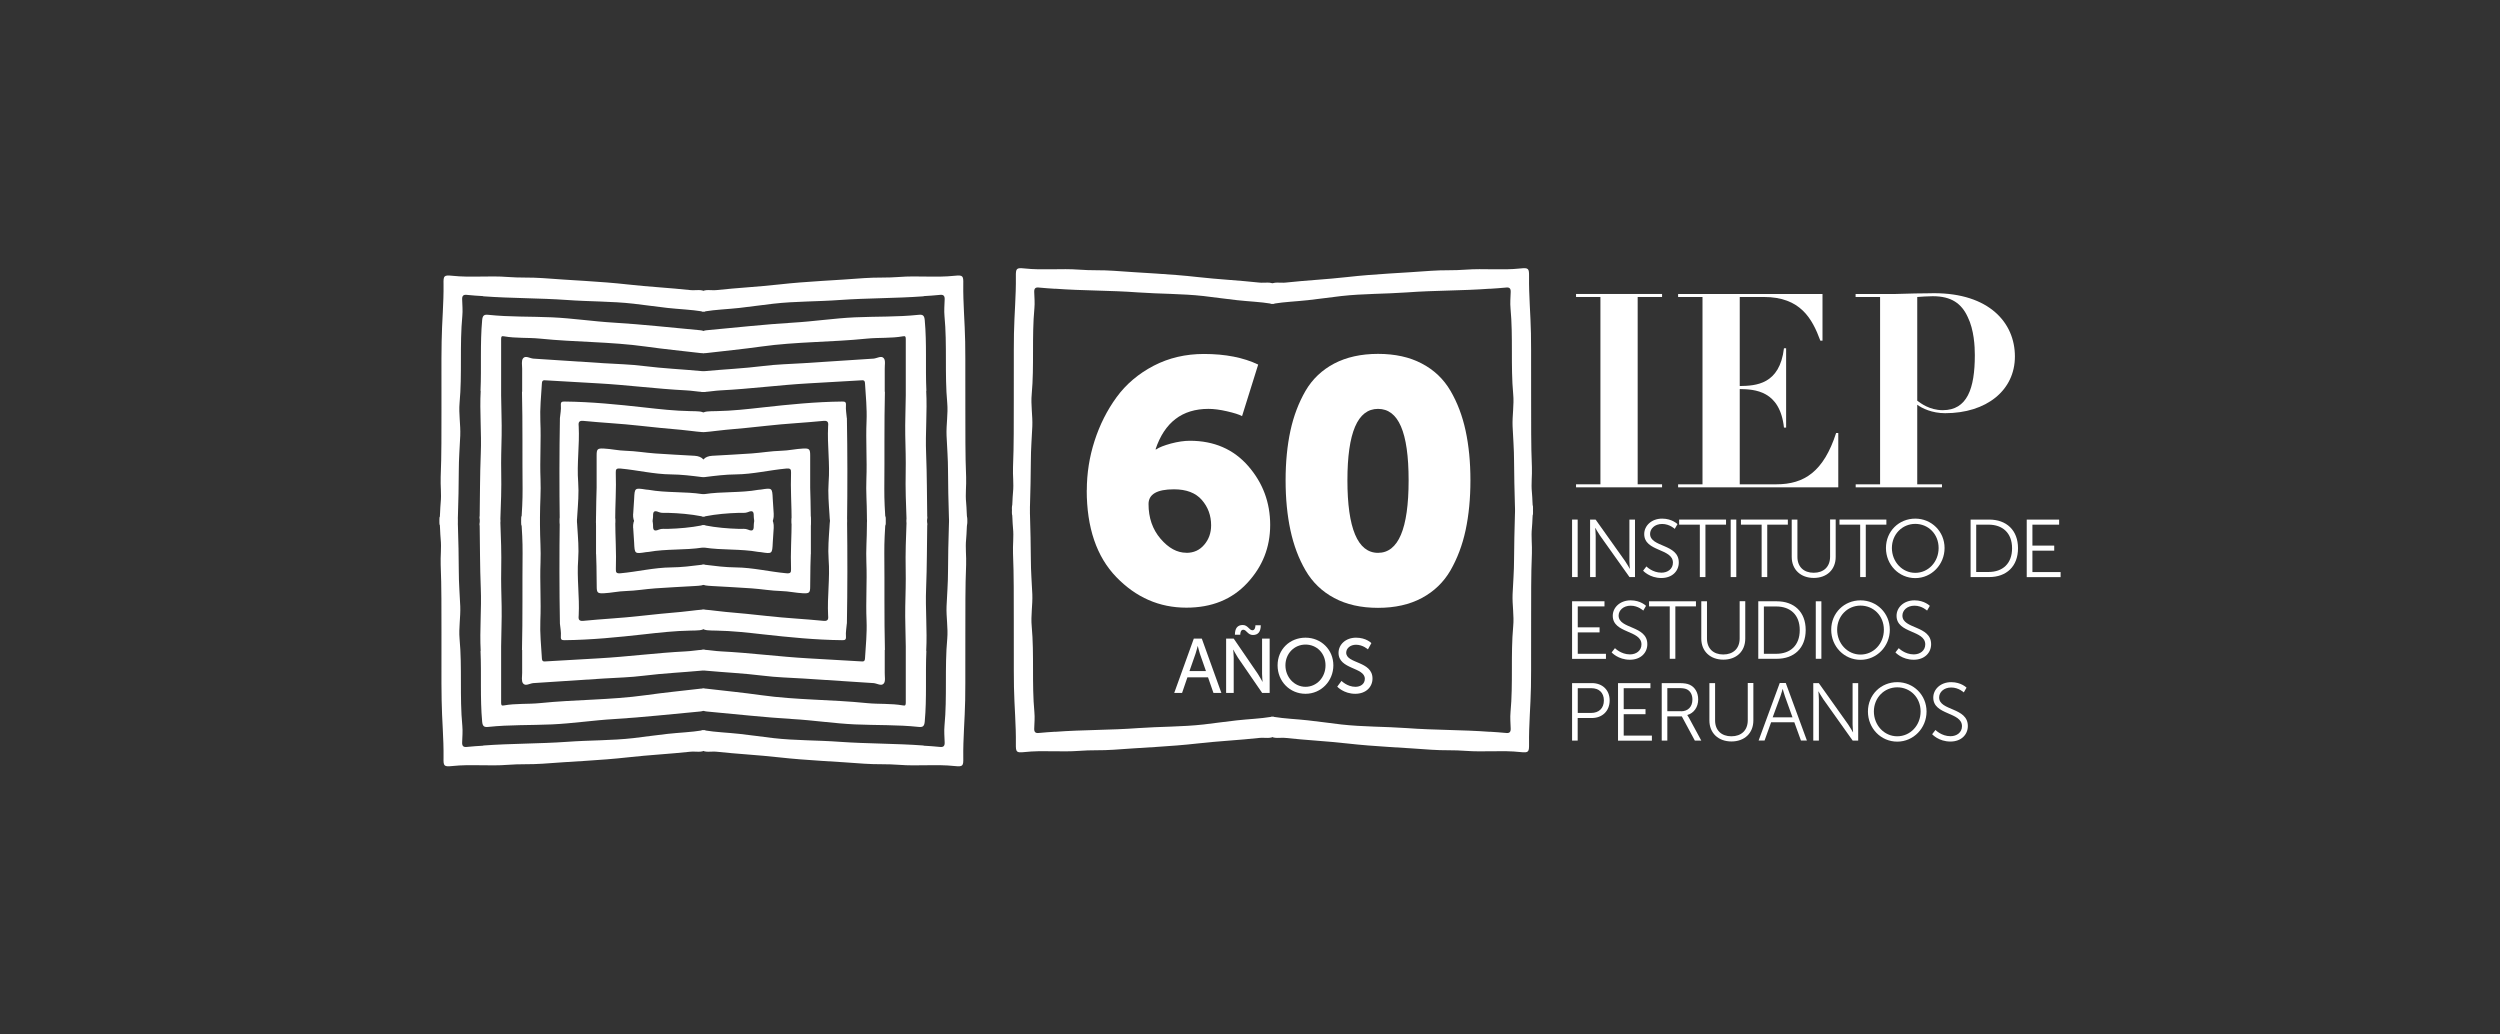 <?xml version="1.0" encoding="UTF-8"?> <svg xmlns="http://www.w3.org/2000/svg" id="Capa_1" data-name="Capa 1" viewBox="0 0 290 120"><rect x="0" y="0" width="290" height="120" fill="#333333" stroke="none"/><defs><style> .cls-1, .cls-2 { fill: #fff; stroke-width: 0px; } .cls-2 { fill-rule: evenodd; } </style></defs><g><path class="cls-1" d="M185.65,34.45h-2.83v-.35h9.98v.35h-2.83v21.73h2.83v.35h-9.98v-.35h2.83v-21.73Z"></path><path class="cls-1" d="M197.49,34.45h-2.83v-.35h16.75v5.42h-.25c-.94-2.55-2.3-5.07-6.55-5.07h-2.8v10.33c1.86-.03,4.63-.16,5.13-4.38h.25v9.2h-.25c-.47-4.31-3.4-4.44-5.13-4.47v11.05h4.25c3.24,0,5.48-1.48,6.93-5.95h.25v6.3h-18.58v-.35h2.83v-21.73Z"></path><path class="cls-1" d="M218.08,34.45h-2.83v-.35h4.66c.35,0,1.29-.03,2.24-.06.94,0,1.89-.03,2.2-.03,6.36,0,9.38,3.4,9.38,7.34s-3.31,6.58-8.09,6.58c-1.54,0-2.68-.57-3.24-.98v9.23h2.87v.35h-10.01v-.35h2.83v-21.73ZM222.4,46.48c.38.28,1.42,1.1,2.96,1.1,2.83,0,3.72-2.49,3.72-6.39,0-1.01-.09-2.93-.82-4.41-.72-1.57-1.89-2.42-4.06-2.42-.66,0-1.32.06-1.8.09v12.03Z"></path></g><g><path class="cls-1" d="M140.11,78.57h-2.37l-.62,1.81h-.91l2.27-6.3h.93l2.27,6.3h-.92l-.63-1.81ZM138.93,74.95s-.14.57-.25.89l-.7,2h1.91l-.7-2c-.11-.32-.24-.89-.24-.89h-.02Z"></path><path class="cls-1" d="M142.24,74.08h.87l2.8,4.09c.23.34.53.91.53.91h.02s-.06-.56-.06-.91v-4.09h.88v6.3h-.87l-2.81-4.09c-.23-.35-.53-.92-.53-.92h-.02s.06.56.06.92v4.09h-.88v-6.3ZM144.16,72.5c.6,0,.74.61,1.12.61.27,0,.35-.32.35-.58h.62c0,.74-.3,1.13-.91,1.13s-.74-.61-1.12-.61c-.27,0-.35.31-.35.58h-.62c0-.75.3-1.13.91-1.13Z"></path><path class="cls-1" d="M151.44,73.97c1.82,0,3.23,1.4,3.23,3.21s-1.41,3.3-3.23,3.3-3.24-1.44-3.24-3.3,1.42-3.21,3.24-3.21ZM151.44,79.67c1.28,0,2.32-1.07,2.32-2.49s-1.03-2.41-2.32-2.41-2.33,1.03-2.33,2.41,1.04,2.49,2.33,2.49Z"></path><path class="cls-1" d="M155.62,78.99s.67.68,1.61.68c.59,0,1.09-.33,1.09-.93,0-1.36-3.05-1.07-3.05-3.01,0-.98.85-1.76,2.03-1.76s1.78.63,1.78.63l-.4.73s-.58-.54-1.38-.54c-.67,0-1.14.42-1.14.92,0,1.3,3.05.95,3.05,3,0,.97-.75,1.77-2,1.77-1.34,0-2.09-.83-2.09-.83l.5-.67Z"></path></g><g><path class="cls-1" d="M126.07,56.88c0-1.97.3-3.88.9-5.74.6-1.86,1.45-3.55,2.55-5.06,1.1-1.51,2.54-2.73,4.3-3.65,1.77-.92,3.71-1.37,5.84-1.37,2.47,0,4.57.41,6.29,1.23l-1.87,5.98c-.35-.19-.93-.37-1.75-.56-.82-.19-1.54-.28-2.15-.28-3.05,0-5.1,1.57-6.14,4.7h.08c.34-.24.92-.46,1.71-.68.8-.21,1.53-.32,2.19-.32,2.81,0,5.07.98,6.77,2.93,1.7,1.95,2.55,4.23,2.55,6.83s-.88,4.82-2.65,6.73c-1.77,1.91-4.12,2.87-7.07,2.87-3.13,0-5.84-1.18-8.13-3.55-2.28-2.36-3.43-5.72-3.43-10.08ZM137.62,64.13c.85,0,1.54-.31,2.07-.94.53-.62.8-1.37.8-2.25,0-1.14-.36-2.12-1.08-2.95-.72-.82-1.79-1.23-3.23-1.23-1.97,0-2.95.57-2.95,1.71,0,1.59.46,2.93,1.39,4.02.93,1.09,1.93,1.63,2.99,1.63Z"></path><path class="cls-1" d="M164.93,69.37c-1.42.76-3.11,1.14-5.08,1.14s-3.66-.38-5.08-1.14c-1.42-.76-2.53-1.83-3.33-3.21-.8-1.38-1.38-2.93-1.75-4.66-.37-1.73-.56-3.65-.56-5.78s.19-4.04.56-5.76c.37-1.71.96-3.25,1.75-4.62.8-1.37,1.91-2.42,3.33-3.17,1.42-.74,3.11-1.12,5.08-1.12s3.66.37,5.08,1.12c1.42.74,2.53,1.8,3.33,3.17.8,1.37,1.38,2.91,1.75,4.62.37,1.71.56,3.63.56,5.76s-.19,4.05-.56,5.78c-.37,1.73-.96,3.28-1.75,4.66-.8,1.38-1.91,2.45-3.33,3.21ZM159.85,64.13c2.36,0,3.55-2.8,3.55-8.41s-1.18-8.29-3.55-8.29-3.55,2.76-3.55,8.29,1.18,8.41,3.55,8.41Z"></path></g><g><path class="cls-2" d="M172.81,33.49c-3.2.24-6.42.19-9.62.43-2.53.18-5.07.14-7.59.42-1.3.15-2.59.34-3.88.48-1.34.15-2.68.19-4.01.41-.32.05-.44-.07-.42-.4.03-.61-.19-1.39.1-1.79.3-.41,1.14-.19,1.74-.26,2.37-.26,4.76-.37,7.13-.64,3.25-.37,6.52-.48,9.78-.73,1.32-.1,2.66-.02,3.98-.13,2.12-.16,4.23.09,6.35-.14.95-.1,1.01,0,1,.94-.03,2.2.18,4.4.22,6.6.04,2.58,0,5.17.02,7.76.01,2.58-.02,5.16.09,7.74.04.98-.1,1.94,0,2.92.07.75.07,1.51.13,2.26.03.35-.08.5-.44.46-.14-.02-.29,0-.43,0-1.18,0-1.2,0-1.23-1.19-.05-1.72-.09-3.44-.1-5.16,0-1.35-.11-2.68-.17-4.03-.05-1.23.19-2.48.07-3.72-.3-3.31,0-6.64-.31-9.95-.06-.62,0-1.26.02-1.89.02-.43-.15-.58-.58-.52-.61.07-1.22.09-1.84.14Z"></path><path class="cls-2" d="M172.81,84.89c-3.2-.24-6.42-.19-9.62-.43-2.53-.18-5.07-.14-7.59-.42-1.3-.15-2.59-.34-3.88-.48-1.34-.15-2.68-.19-4.01-.41-.32-.05-.44.07-.42.4.03.61-.19,1.39.1,1.79.3.41,1.14.19,1.74.26,2.37.26,4.76.37,7.13.64,3.25.37,6.52.48,9.78.73,1.32.1,2.66.02,3.98.13,2.12.16,4.23-.09,6.35.14.95.1,1.01,0,1-.94-.03-2.2.18-4.4.22-6.6.04-2.58,0-5.17.02-7.76.01-2.58-.02-5.16.09-7.74.04-.98-.1-1.94,0-2.92.07-.75.07-1.51.13-2.26.03-.35-.08-.5-.44-.46-.14.02-.29,0-.43,0-1.18,0-1.2,0-1.23,1.19-.05,1.72-.09,3.44-.1,5.16,0,1.35-.11,2.68-.17,4.03-.05,1.23.19,2.48.07,3.72-.3,3.31,0,6.64-.31,9.95-.06.62,0,1.26.02,1.89.02.43-.15.58-.58.52-.61-.07-1.22-.09-1.84-.14Z"></path><path class="cls-2" d="M122.4,33.49c3.2.24,6.42.19,9.62.43,2.53.18,5.07.14,7.59.42,1.3.15,2.59.34,3.88.48,1.34.15,2.68.19,4.01.41.32.05.44-.07.42-.4-.03-.61.19-1.39-.1-1.79-.3-.41-1.14-.19-1.74-.26-2.37-.26-4.76-.37-7.13-.64-3.25-.37-6.52-.48-9.78-.73-1.32-.1-2.66-.02-3.98-.13-2.12-.16-4.23.09-6.35-.14-.95-.1-1.01,0-1,.94.03,2.2-.18,4.4-.22,6.6-.04,2.58,0,5.17-.02,7.76-.01,2.58.02,5.16-.09,7.74-.04.98.1,1.94,0,2.92-.07.75-.07,1.51-.13,2.26-.03.35.08.5.44.46.14-.02.29,0,.43,0,1.18,0,1.2,0,1.23-1.19.05-1.72.09-3.44.1-5.16,0-1.35.11-2.68.17-4.03.05-1.23-.19-2.48-.07-3.72.3-3.31,0-6.64.31-9.95.06-.62,0-1.26-.02-1.89-.02-.43.15-.58.58-.52.61.07,1.22.09,1.84.14Z"></path><path class="cls-2" d="M122.4,84.89c3.2-.24,6.42-.19,9.62-.43,2.53-.18,5.07-.14,7.59-.42,1.3-.15,2.59-.34,3.88-.48,1.34-.15,2.68-.19,4.01-.41.32-.05.44.07.42.4-.03.61.19,1.39-.1,1.79-.3.41-1.14.19-1.74.26-2.37.26-4.76.37-7.13.64-3.25.37-6.52.48-9.78.73-1.32.1-2.66.02-3.98.13-2.12.16-4.23-.09-6.35.14-.95.1-1.01,0-1-.94.03-2.2-.18-4.4-.22-6.6-.04-2.58,0-5.17-.02-7.76-.01-2.58.02-5.16-.09-7.74-.04-.98.1-1.94,0-2.92-.07-.75-.07-1.51-.13-2.26-.03-.35.08-.5.44-.46.14.02.29,0,.43,0,1.18,0,1.2,0,1.23,1.19.05,1.72.09,3.44.1,5.16,0,1.35.11,2.68.17,4.03.05,1.23-.19,2.48-.07,3.72.3,3.31,0,6.64.31,9.95.06.62,0,1.26-.02,1.89-.02.43.15.58.58.52.61-.07,1.22-.09,1.84-.14Z"></path></g><g><g><path class="cls-2" d="M107.44,45.35c.13,2.42-.11,4.84-.01,7.27.1,2.49.09,4.99.13,7.48,0,.21-.06.42-.02.62.06.35-.13.35-.38.34-.39-.01-.79-.04-1.17,0-.6.08-.81-.18-.83-.74-.07-1.84-.14-3.68-.1-5.53.03-1.43-.02-2.86-.05-4.29-.03-1.55.05-3.1.06-4.65,0-2.17-.01-4.33,0-6.5,0-.28-.03-.4-.32-.34-1.39.25-2.8.13-4.19.27-4.08.42-8.19.35-12.26.92-2.13.3-4.27.51-6.4.76-.41.05-.68,0-.61-.54.05-.43.06-.88,0-1.31-.09-.64.27-.77.77-.81,3.3-.3,6.59-.67,9.89-.87,2.42-.14,4.81-.51,7.23-.62,2.46-.11,4.92-.03,7.37-.29.46-.05.67.04.72.61.25,2.73.07,5.47.19,8.2Z"></path><path class="cls-2" d="M107.44,75.49c.13-2.42-.11-4.84-.01-7.27.1-2.49.09-4.99.13-7.48,0-.21-.06-.42-.02-.62.06-.35-.13-.35-.38-.34-.39.01-.79.04-1.17,0-.6-.08-.81.18-.83.74-.07,1.84-.14,3.68-.1,5.53.03,1.43-.02,2.86-.05,4.29-.03,1.55.05,3.1.06,4.65,0,2.17-.01,4.33,0,6.5,0,.28-.03.4-.32.34-1.39-.25-2.8-.13-4.19-.27-4.08-.42-8.19-.35-12.26-.92-2.13-.3-4.27-.51-6.4-.76-.41-.05-.68,0-.61.54.05.43.06.88,0,1.31-.09.64.27.77.77.81,3.3.3,6.59.67,9.89.87,2.42.14,4.81.51,7.23.62,2.46.11,4.92.03,7.37.29.46.05.67-.04.72-.61.25-2.73.07-5.47.19-8.2Z"></path><path class="cls-2" d="M55.76,45.35c-.13,2.42.11,4.84.01,7.27-.1,2.49-.09,4.99-.13,7.48,0,.21.06.42.02.62-.06.35.13.35.38.34.39-.01.79-.04,1.17,0,.6.08.81-.18.83-.74.07-1.84.14-3.68.1-5.53-.03-1.43.02-2.86.05-4.29.03-1.55-.05-3.1-.06-4.65,0-2.17.01-4.33,0-6.5,0-.28.03-.4.32-.34,1.39.25,2.8.13,4.19.27,4.08.42,8.19.35,12.26.92,2.13.3,4.27.51,6.4.76.41.05.68,0,.61-.54-.05-.43-.06-.88,0-1.31.09-.64-.27-.77-.77-.81-3.3-.3-6.59-.67-9.89-.87-2.42-.14-4.81-.51-7.23-.62-2.46-.11-4.92-.03-7.37-.29-.46-.05-.67.04-.72.61-.25,2.73-.07,5.47-.19,8.2Z"></path><path class="cls-2" d="M55.76,75.49c-.13-2.42.11-4.84.01-7.27-.1-2.49-.09-4.99-.13-7.48,0-.21.06-.42.02-.62-.06-.35.13-.35.38-.34.39.01.79.04,1.17,0,.6-.08.81.18.83.74.07,1.84.14,3.68.1,5.53-.03,1.43.02,2.86.05,4.29.03,1.55-.05,3.1-.06,4.65,0,2.17.01,4.33,0,6.5,0,.28.03.4.32.34,1.39-.25,2.8-.13,4.19-.27,4.08-.42,8.19-.35,12.26-.92,2.13-.3,4.27-.51,6.4-.76.41-.05.68,0,.61.54-.05.43-.06.88,0,1.31.09.64-.27.77-.77.81-3.3.3-6.59.67-9.89.87-2.42.14-4.81.51-7.23.62-2.46.11-4.92.03-7.37.29-.46.05-.67-.04-.72-.61-.25-2.73-.07-5.47-.19-8.2Z"></path></g><g><path class="cls-2" d="M102.65,45.44c-.09,3.75-.03,7.5-.07,11.26-.01,1.3.07,2.61.15,3.92.02.39-.12.48-.45.45-.14-.01-.29,0-.44,0-1.29,0-1.27,0-1.28-1.27,0-1.4-.12-2.81-.06-4.21.09-2.25-.08-4.49.02-6.74.06-1.46-.09-2.92-.18-4.38-.02-.39-.21-.37-.48-.35-2.02.12-4.04.24-6.07.35-3.39.19-6.76.64-10.15.81-.66.03-1.31.15-1.98.19-.3.02-.41-.06-.39-.37.02-.5.03-1,0-1.49-.03-.4.12-.53.5-.56,2.25-.21,4.5-.31,6.74-.59,1.56-.2,3.13-.23,4.7-.33,2.71-.18,5.42-.35,8.12-.53.41-.03.92-.4,1.2-.03.21.27.09.8.1,1.21,0,.89,0,1.78,0,2.67Z"></path><path class="cls-2" d="M102.65,75.4c-.09-3.75-.03-7.51-.07-11.26-.01-1.3.07-2.61.15-3.92.02-.39-.12-.48-.45-.45-.14.01-.29,0-.44,0-1.29,0-1.27,0-1.28,1.27,0,1.4-.12,2.81-.06,4.21.09,2.25-.08,4.49.02,6.74.06,1.46-.09,2.92-.18,4.38-.02.39-.21.37-.48.35-2.02-.12-4.04-.24-6.07-.35-3.39-.19-6.76-.64-10.15-.81-.66-.03-1.31-.15-1.98-.19-.3-.02-.41.06-.39.37.02.5.03,1,0,1.49-.03.4.12.53.5.56,2.25.21,4.5.31,6.74.59,1.56.2,3.13.23,4.7.33,2.71.18,5.42.35,8.12.53.41.03.92.4,1.2.03.21-.27.09-.8.1-1.21,0-.89,0-1.78,0-2.67Z"></path><path class="cls-2" d="M60.55,45.44c.09,3.75.03,7.5.07,11.26.01,1.3-.07,2.61-.15,3.92-.02.39.12.48.45.45.14-.01.29,0,.44,0,1.29,0,1.27,0,1.28-1.27,0-1.4.12-2.81.06-4.21-.09-2.25.08-4.49-.02-6.74-.06-1.46.09-2.92.18-4.38.02-.39.21-.37.48-.35,2.02.12,4.04.24,6.07.35,3.39.19,6.76.64,10.15.81.66.03,1.31.15,1.98.19.3.02.41-.06.39-.37-.02-.5-.03-1,0-1.49.03-.4-.12-.53-.5-.56-2.25-.21-4.5-.31-6.74-.59-1.56-.2-3.13-.23-4.7-.33-2.71-.18-5.42-.35-8.12-.53-.41-.03-.92-.4-1.2-.03-.21.27-.1.8-.1,1.21,0,.89,0,1.78,0,2.67Z"></path><path class="cls-2" d="M60.55,75.4c.09-3.75.03-7.51.07-11.26.01-1.3-.07-2.61-.15-3.92-.02-.39.12-.48.45-.45.14.01.29,0,.44,0,1.29,0,1.27,0,1.28,1.27,0,1.4.12,2.81.06,4.21-.09,2.25.08,4.49-.02,6.74-.06,1.46.09,2.92.18,4.38.02.39.21.37.48.35,2.02-.12,4.04-.24,6.07-.35,3.39-.19,6.76-.64,10.15-.81.66-.03,1.31-.15,1.98-.19.3-.02.41.06.39.37-.02.5-.03,1,0,1.49.03.4-.12.53-.5.56-2.25.21-4.5.31-6.74.59-1.56.2-3.13.23-4.7.33-2.71.18-5.42.35-8.12.53-.41.03-.92.4-1.2.03-.21-.27-.1-.8-.1-1.21,0-.89,0-1.78,0-2.67Z"></path></g><g><path class="cls-2" d="M98.24,48.51c.07,4,.07,8.01.02,12.01,0,.46-.13.55-.55.55-1.42,0-1.41,0-1.49-1.39-.08-1.24-.19-2.49-.1-3.73.17-2.16-.17-4.31-.06-6.47.01-.28.12-.72-.51-.66-2.2.22-4.42.32-6.61.57-1.59.18-3.18.33-4.77.47-.8.07-1.6.2-2.4.26-.37.03-.56-.06-.5-.47,0-.04,0-.08,0-.12-.01-1.84,0-1.81,1.86-1.84,1.79-.03,3.57-.23,5.35-.43,3.06-.34,6.13-.65,9.21-.68.32,0,.47.03.44.44-.04.49.06.99.1,1.48Z"></path><path class="cls-2" d="M98.24,72.33c.07-4,.07-8.01.02-12.01,0-.46-.13-.55-.55-.55-1.42,0-1.41,0-1.49,1.39-.08,1.24-.19,2.49-.1,3.73.17,2.16-.17,4.31-.06,6.47.01.28.12.72-.51.66-2.2-.22-4.42-.32-6.61-.57-1.59-.18-3.18-.33-4.77-.47-.8-.07-1.6-.2-2.4-.26-.37-.03-.56.06-.5.47,0,.04,0,.08,0,.12-.01,1.84,0,1.81,1.86,1.84,1.79.03,3.57.23,5.35.43,3.06.34,6.13.65,9.21.68.32,0,.47-.03.44-.44-.04-.49.06-.99.1-1.48Z"></path><path class="cls-2" d="M64.95,48.51c-.07,4-.07,8.01-.02,12.01,0,.46.13.55.55.55,1.42,0,1.41,0,1.49-1.39.08-1.24.19-2.49.1-3.73-.17-2.16.17-4.31.06-6.47-.01-.28-.12-.72.51-.66,2.2.22,4.42.32,6.61.57,1.59.18,3.17.33,4.77.47.8.07,1.6.2,2.4.26.37.03.56-.06.5-.47,0-.04,0-.08,0-.12.01-1.84,0-1.81-1.86-1.84-1.79-.03-3.57-.23-5.35-.43-3.06-.34-6.13-.65-9.21-.68-.32,0-.47.03-.44.44.04.49-.06.99-.11,1.48Z"></path><path class="cls-2" d="M64.95,72.33c-.07-4-.07-8.01-.02-12.01,0-.46.13-.55.55-.55,1.42,0,1.41,0,1.49,1.39.08,1.24.19,2.49.1,3.73-.17,2.16.17,4.31.06,6.47-.01.28-.12.72.51.66,2.2-.22,4.42-.32,6.61-.57,1.59-.18,3.17-.33,4.77-.47.8-.07,1.6-.2,2.4-.26.37-.03.56.06.5.47,0,.04,0,.08,0,.12.01,1.84,0,1.81-1.86,1.84-1.79.03-3.57.23-5.35.43-3.06.34-6.13.65-9.21.68-.32,0-.47-.03-.44-.44.04-.49-.06-.99-.11-1.48Z"></path></g><g><path class="cls-2" d="M94.06,60.61c0,.33-.07.46-.44.42-.39-.05-.8-.03-1.2.02-.45.05-.59-.12-.59-.56,0-1.88-.14-3.76-.07-5.65.02-.41-.08-.53-.54-.49-1.96.18-3.89.66-5.86.68-1.21.01-2.4.16-3.6.31-.4.05-.51-.08-.47-.44.02-.2,0-.4,0-.6q0-1.35,1.33-1.43c1.52-.09,3.05-.16,4.57-.27,1.14-.08,2.27-.28,3.41-.31.87-.02,1.7-.22,2.56-.26.72-.03.82.06.82.8,0,1.25,0,2.49,0,3.74.02,0,.06,2.7.08,4.04Z"></path><path class="cls-2" d="M94.06,64.28c0-1.35,0-2.7,0-4.04,0-.33-.07-.46-.44-.42-.39.05-.8.03-1.2-.02-.45-.05-.59.12-.59.56,0,1.88-.14,3.76-.07,5.65.02.41-.08.53-.54.49-1.96-.18-3.89-.66-5.86-.68-1.21-.01-2.4-.16-3.6-.31-.4-.05-.51.08-.47.44.02.2,0,.4,0,.6,0,1.35,0,1.35,1.33,1.43,1.52.09,3.05.16,4.57.27,1.14.08,2.27.28,3.41.31.87.02,1.7.22,2.56.26.72.03.82-.06.82-.8,0-1.25.05-3.74.07-3.74Z"></path><path class="cls-2" d="M69.13,60.61c0,.33.07.46.44.42.39-.05.8-.03,1.2.02.45.05.59-.12.59-.56,0-1.88.14-3.76.07-5.65-.02-.41.08-.53.54-.49,1.96.18,3.89.66,5.86.68,1.21.01,2.4.16,3.6.31.4.05.51-.08.47-.44-.02-.2,0-.4,0-.6q0-1.35-1.33-1.43c-1.52-.09-3.05-.16-4.57-.27-1.14-.08-2.27-.28-3.41-.31-.87-.02-1.7-.22-2.56-.26-.72-.03-.82.06-.82.8,0,1.25,0,2.49,0,3.74-.02,0-.06,2.7-.08,4.04Z"></path><path class="cls-2" d="M69.14,64.28c0-1.35,0-2.7,0-4.04,0-.33.07-.46.44-.42.39.05.8.03,1.2-.02.45-.05.59.12.59.56,0,1.88.14,3.76.07,5.65-.02.41.08.53.54.49,1.96-.18,3.89-.66,5.86-.68,1.21-.01,2.4-.16,3.6-.31.4-.05.51.08.47.44-.02.2,0,.4,0,.6,0,1.35,0,1.35-1.33,1.43-1.52.09-3.05.16-4.57.27-1.14.08-2.27.28-3.41.31-.87.02-1.7.22-2.56.26-.72.03-.82-.06-.82-.8,0-1.25-.05-3.74-.07-3.74Z"></path></g><g><path class="cls-2" d="M89.75,59.61q.07,1.44-1.25,1.44-1.03,0-1.06-1.07c-.01-.45.03-.89-.69-.57-.3.13-.69.07-1.04.08-1.31.04-2.62.15-3.91.4-.4.08-.55-.03-.53-.46.03-.55.02-1.11,0-1.67-.01-.32.11-.39.42-.44,2.08-.32,4.19-.13,6.26-.5.1-.02.2-.02.31-.03,1.32-.21,1.32-.21,1.38,1.1.03.62.08,1.23.11,1.71Z"></path><path class="cls-2" d="M89.75,61.23q.07-1.44-1.25-1.44-1.03,0-1.06,1.07c-.01.45.03.89-.69.57-.3-.13-.69-.07-1.04-.08-1.31-.04-2.62-.15-3.91-.4-.4-.08-.55.03-.53.46.03.55.02,1.11,0,1.67-.01.32.11.39.42.44,2.08.32,4.19.13,6.26.5.1.02.2.02.31.03,1.32.21,1.32.21,1.38-1.1.03-.62.08-1.23.11-1.71Z"></path><path class="cls-2" d="M73.44,59.61q-.07,1.44,1.25,1.44,1.03,0,1.06-1.07c.01-.45-.03-.89.69-.57.3.13.69.07,1.04.08,1.31.04,2.62.15,3.92.4.4.08.55-.03.53-.46-.03-.55-.02-1.11,0-1.67.01-.32-.11-.39-.42-.44-2.08-.32-4.19-.13-6.26-.5-.1-.02-.21-.02-.31-.03-1.32-.21-1.32-.21-1.38,1.1-.03.62-.08,1.23-.11,1.71Z"></path><path class="cls-2" d="M73.44,61.23q-.07-1.44,1.25-1.44,1.03,0,1.06,1.07c.01.45-.03.89.69.57.3-.13.69-.07,1.04-.08,1.31-.04,2.62-.15,3.92-.4.4-.08.55.03.53.46-.03.55-.02,1.11,0,1.67.01.32-.11.39-.42.44-2.08.32-4.19.13-6.26.5-.1.02-.21.02-.31.03-1.32.21-1.32.21-1.38-1.1-.03-.62-.08-1.23-.11-1.71Z"></path></g><g><path class="cls-2" d="M107.15,34.37c-3.25.24-6.5.2-9.75.43-2.56.19-5.14.14-7.69.43-1.31.15-2.62.34-3.94.49-1.35.15-2.72.19-4.07.41-.33.05-.44-.07-.43-.4.03-.62-.2-1.41.1-1.82.31-.42,1.16-.19,1.76-.26,2.4-.26,4.82-.38,7.22-.65,3.3-.37,6.61-.48,9.91-.74,1.34-.1,2.7-.02,4.03-.13,2.15-.17,4.29.09,6.44-.14.97-.1,1.03,0,1.01.95-.03,2.24.18,4.46.22,6.69.04,2.62,0,5.24.02,7.86.01,2.61-.02,5.23.09,7.84.04.99-.1,1.97,0,2.96.07.76.07,1.53.13,2.29.03.35-.08.51-.44.46-.14-.02-.29,0-.44,0-1.2,0-1.22,0-1.25-1.21-.05-1.74-.1-3.49-.1-5.23,0-1.36-.11-2.72-.17-4.08-.05-1.25.19-2.51.08-3.77-.31-3.36,0-6.73-.32-10.09-.06-.63,0-1.28.02-1.92.02-.44-.15-.59-.59-.53-.62.07-1.24.1-1.86.14Z"></path><path class="cls-2" d="M107.15,86.48c-3.25-.24-6.5-.2-9.75-.43-2.56-.19-5.14-.14-7.69-.43-1.31-.15-2.62-.35-3.94-.49-1.35-.15-2.72-.19-4.07-.41-.33-.05-.44.07-.43.4.03.62-.2,1.41.1,1.82.31.42,1.16.19,1.76.26,2.4.26,4.82.38,7.22.65,3.3.37,6.61.48,9.91.74,1.34.1,2.7.02,4.03.13,2.15.17,4.29-.09,6.44.14.97.1,1.03,0,1.01-.95-.03-2.24.18-4.46.22-6.69.04-2.62,0-5.24.02-7.86.01-2.61-.02-5.23.09-7.84.04-.99-.1-1.97,0-2.96.07-.76.07-1.53.13-2.29.03-.35-.08-.51-.44-.46-.14.02-.29,0-.44,0-1.2,0-1.22,0-1.25,1.21-.05,1.74-.1,3.49-.1,5.23,0,1.36-.11,2.72-.17,4.08-.05,1.25.19,2.51.08,3.77-.31,3.36,0,6.73-.32,10.09-.06.63,0,1.28.02,1.92.02.44-.15.59-.59.53-.62-.07-1.24-.1-1.86-.14Z"></path><path class="cls-2" d="M56.05,34.37c3.25.24,6.5.2,9.75.43,2.56.19,5.14.14,7.69.43,1.31.15,2.62.34,3.94.49,1.35.15,2.72.19,4.07.41.33.05.44-.07.43-.4-.03-.62.2-1.41-.1-1.82-.31-.42-1.16-.19-1.76-.26-2.4-.26-4.82-.38-7.22-.65-3.3-.37-6.61-.48-9.91-.74-1.34-.1-2.7-.02-4.04-.13-2.15-.17-4.29.09-6.44-.14-.97-.1-1.03,0-1.01.95.03,2.24-.19,4.46-.22,6.69-.05,2.62,0,5.24-.02,7.86-.01,2.61.02,5.23-.09,7.84-.04.99.1,1.97,0,2.96-.07.76-.07,1.53-.13,2.29-.03.35.08.51.44.46.14-.02.29,0,.44,0,1.2,0,1.22,0,1.25-1.21.05-1.74.1-3.49.1-5.23,0-1.36.11-2.72.17-4.08.05-1.25-.19-2.51-.08-3.77.31-3.36,0-6.73.32-10.09.06-.63,0-1.28-.02-1.92-.02-.44.15-.59.59-.53.62.07,1.24.1,1.86.14Z"></path><path class="cls-2" d="M56.05,86.48c3.25-.24,6.5-.2,9.75-.43,2.56-.19,5.14-.14,7.69-.43,1.31-.15,2.62-.35,3.94-.49,1.35-.15,2.72-.19,4.07-.41.33-.05.44.07.43.4-.03.62.2,1.41-.1,1.82-.31.42-1.16.19-1.76.26-2.4.26-4.82.38-7.22.65-3.3.37-6.61.48-9.91.74-1.34.1-2.7.02-4.04.13-2.15.17-4.29-.09-6.44.14-.97.1-1.03,0-1.01-.95.03-2.24-.19-4.46-.22-6.69-.05-2.62,0-5.24-.02-7.86-.01-2.61.02-5.23-.09-7.84-.04-.99.1-1.97,0-2.96-.07-.76-.07-1.53-.13-2.29-.03-.35.08-.51.44-.46.14.02.29,0,.44,0,1.2,0,1.22,0,1.25,1.21.05,1.74.1,3.49.1,5.23,0,1.36.11,2.72.17,4.08.05,1.25-.19,2.51-.08,3.77.31,3.36,0,6.73.32,10.09.06.63,0,1.28-.02,1.92-.02.44.15.59.59.53.62-.07,1.24-.1,1.86-.14Z"></path></g></g><g><path class="cls-1" d="M182.36,60.27h.65v6.67h-.65v-6.67Z"></path><path class="cls-1" d="M184.45,60.27h.64l3.41,4.8c.23.33.55.9.55.9h.02s-.06-.55-.06-.9v-4.8h.65v6.67h-.64l-3.41-4.8c-.23-.33-.55-.9-.55-.9h-.02s.06.55.06.9v4.8h-.65v-6.67Z"></path><path class="cls-1" d="M190.98,65.7s.69.73,1.75.73c.73,0,1.33-.44,1.33-1.16,0-1.68-3.33-1.25-3.33-3.32,0-.96.84-1.79,2.08-1.79,1.16,0,1.78.64,1.78.64l-.32.55s-.59-.57-1.46-.57-1.4.56-1.4,1.15c0,1.58,3.33,1.13,3.33,3.32,0,1-.77,1.8-2.02,1.8-1.37,0-2.12-.85-2.12-.85l.39-.5Z"></path><path class="cls-1" d="M197.18,60.86h-2.4v-.59h5.44v.59h-2.39v6.08h-.65v-6.08Z"></path><path class="cls-1" d="M200.76,60.27h.65v6.67h-.65v-6.67Z"></path><path class="cls-1" d="M204.35,60.86h-2.4v-.59h5.44v.59h-2.39v6.08h-.65v-6.08Z"></path><path class="cls-1" d="M207.84,60.27h.66v4.33c0,1.15.74,1.84,1.89,1.84s1.9-.69,1.9-1.86v-4.32h.65v4.34c0,1.48-1.03,2.44-2.54,2.44s-2.56-.96-2.56-2.44v-4.34Z"></path><path class="cls-1" d="M215.78,60.86h-2.4v-.59h5.44v.59h-2.39v6.08h-.65v-6.08Z"></path><path class="cls-1" d="M222.17,60.16c1.89,0,3.4,1.49,3.4,3.41s-1.51,3.49-3.4,3.49-3.4-1.54-3.4-3.49,1.51-3.41,3.4-3.41ZM222.17,66.45c1.5,0,2.71-1.25,2.71-2.88s-1.21-2.8-2.71-2.8-2.71,1.2-2.71,2.8,1.2,2.88,2.71,2.88Z"></path><path class="cls-1" d="M228.59,60.27h2.15c2,0,3.35,1.22,3.35,3.33s-1.35,3.34-3.35,3.34h-2.15v-6.67ZM230.67,66.35c1.64,0,2.73-.97,2.73-2.75s-1.1-2.74-2.73-2.74h-1.43v5.49h1.43Z"></path><path class="cls-1" d="M235.1,60.27h3.76v.59h-3.1v2.43h2.53v.59h-2.53v2.48h3.27v.59h-3.93v-6.67Z"></path><path class="cls-1" d="M182.36,69.75h3.76v.59h-3.1v2.43h2.53v.59h-2.53v2.48h3.27v.59h-3.93v-6.67Z"></path><path class="cls-1" d="M187.33,75.18s.69.73,1.75.73c.73,0,1.33-.44,1.33-1.16,0-1.68-3.33-1.25-3.33-3.32,0-.96.84-1.79,2.08-1.79,1.16,0,1.78.64,1.78.64l-.32.55s-.59-.57-1.46-.57-1.4.56-1.4,1.15c0,1.58,3.33,1.13,3.33,3.32,0,1-.77,1.8-2.02,1.8-1.37,0-2.12-.85-2.12-.85l.39-.5Z"></path><path class="cls-1" d="M193.69,70.34h-2.4v-.59h5.44v.59h-2.39v6.08h-.65v-6.08Z"></path><path class="cls-1" d="M197.35,69.75h.66v4.33c0,1.15.74,1.84,1.89,1.84s1.9-.69,1.9-1.86v-4.32h.65v4.34c0,1.48-1.03,2.44-2.54,2.44s-2.56-.96-2.56-2.44v-4.34Z"></path><path class="cls-1" d="M203.96,69.75h2.15c2,0,3.35,1.22,3.35,3.33s-1.35,3.34-3.35,3.34h-2.15v-6.67ZM206.04,75.84c1.64,0,2.73-.97,2.73-2.75s-1.1-2.74-2.73-2.74h-1.43v5.49h1.43Z"></path><path class="cls-1" d="M210.63,69.75h.65v6.67h-.65v-6.67Z"></path><path class="cls-1" d="M215.82,69.64c1.89,0,3.4,1.49,3.4,3.41s-1.51,3.49-3.4,3.49-3.4-1.54-3.4-3.49,1.51-3.41,3.4-3.41ZM215.82,75.93c1.5,0,2.71-1.25,2.71-2.88s-1.21-2.8-2.71-2.8-2.71,1.2-2.71,2.8,1.2,2.88,2.71,2.88Z"></path><path class="cls-1" d="M220.25,75.18s.69.73,1.75.73c.73,0,1.33-.44,1.33-1.16,0-1.68-3.33-1.25-3.33-3.32,0-.96.84-1.79,2.08-1.79,1.16,0,1.78.64,1.78.64l-.32.55s-.59-.57-1.46-.57-1.4.56-1.4,1.15c0,1.58,3.33,1.13,3.33,3.32,0,1-.77,1.8-2.02,1.8-1.37,0-2.12-.85-2.12-.85l.39-.5Z"></path><path class="cls-1" d="M182.36,79.24h2.3c1.2,0,2.06.78,2.06,2.01s-.86,2.04-2.06,2.04h-1.65v2.62h-.65v-6.67ZM184.58,82.7c.89,0,1.47-.54,1.47-1.45s-.58-1.42-1.46-1.42h-1.57v2.87h1.57Z"></path><path class="cls-1" d="M187.69,79.24h3.76v.59h-3.1v2.43h2.53v.59h-2.53v2.48h3.27v.59h-3.93v-6.67Z"></path><path class="cls-1" d="M192.76,79.24h1.97c.68,0,.99.07,1.25.18.63.28,1.01.91,1.01,1.72,0,.9-.51,1.59-1.26,1.8v.02s.07.09.17.27l1.45,2.68h-.75l-1.51-2.81h-1.68v2.81h-.65v-6.67ZM195,82.51c.81,0,1.32-.52,1.32-1.36,0-.55-.22-.96-.61-1.17-.2-.1-.44-.16-.95-.16h-1.35v2.68h1.58Z"></path><path class="cls-1" d="M198.29,79.24h.66v4.33c0,1.15.74,1.84,1.89,1.84s1.9-.69,1.9-1.86v-4.32h.65v4.34c0,1.48-1.03,2.44-2.54,2.44s-2.56-.96-2.56-2.44v-4.34Z"></path><path class="cls-1" d="M208.13,83.78h-2.68l-.76,2.12h-.69l2.45-6.67h.7l2.45,6.67h-.69l-.77-2.12ZM206.78,79.93s-.14.55-.26.86l-.89,2.42h2.3l-.87-2.42c-.11-.31-.26-.86-.26-.86h-.02Z"></path><path class="cls-1" d="M210.34,79.24h.64l3.41,4.8c.23.33.55.9.55.9h.02s-.06-.55-.06-.9v-4.8h.65v6.67h-.64l-3.41-4.8c-.23-.33-.55-.9-.55-.9h-.02s.06.55.06.9v4.8h-.65v-6.67Z"></path><path class="cls-1" d="M220.08,79.13c1.89,0,3.4,1.49,3.4,3.41s-1.51,3.49-3.4,3.49-3.4-1.54-3.4-3.49,1.51-3.41,3.4-3.41ZM220.08,85.41c1.5,0,2.71-1.25,2.71-2.88s-1.21-2.8-2.71-2.8-2.71,1.2-2.71,2.8,1.2,2.88,2.71,2.88Z"></path><path class="cls-1" d="M224.51,84.67s.69.73,1.75.73c.73,0,1.33-.44,1.33-1.16,0-1.68-3.33-1.25-3.33-3.32,0-.96.84-1.79,2.08-1.79,1.16,0,1.78.64,1.78.64l-.32.55s-.59-.57-1.46-.57-1.4.56-1.4,1.15c0,1.58,3.33,1.13,3.33,3.32,0,1-.77,1.8-2.02,1.8-1.37,0-2.12-.85-2.12-.85l.39-.5Z"></path></g></svg> 